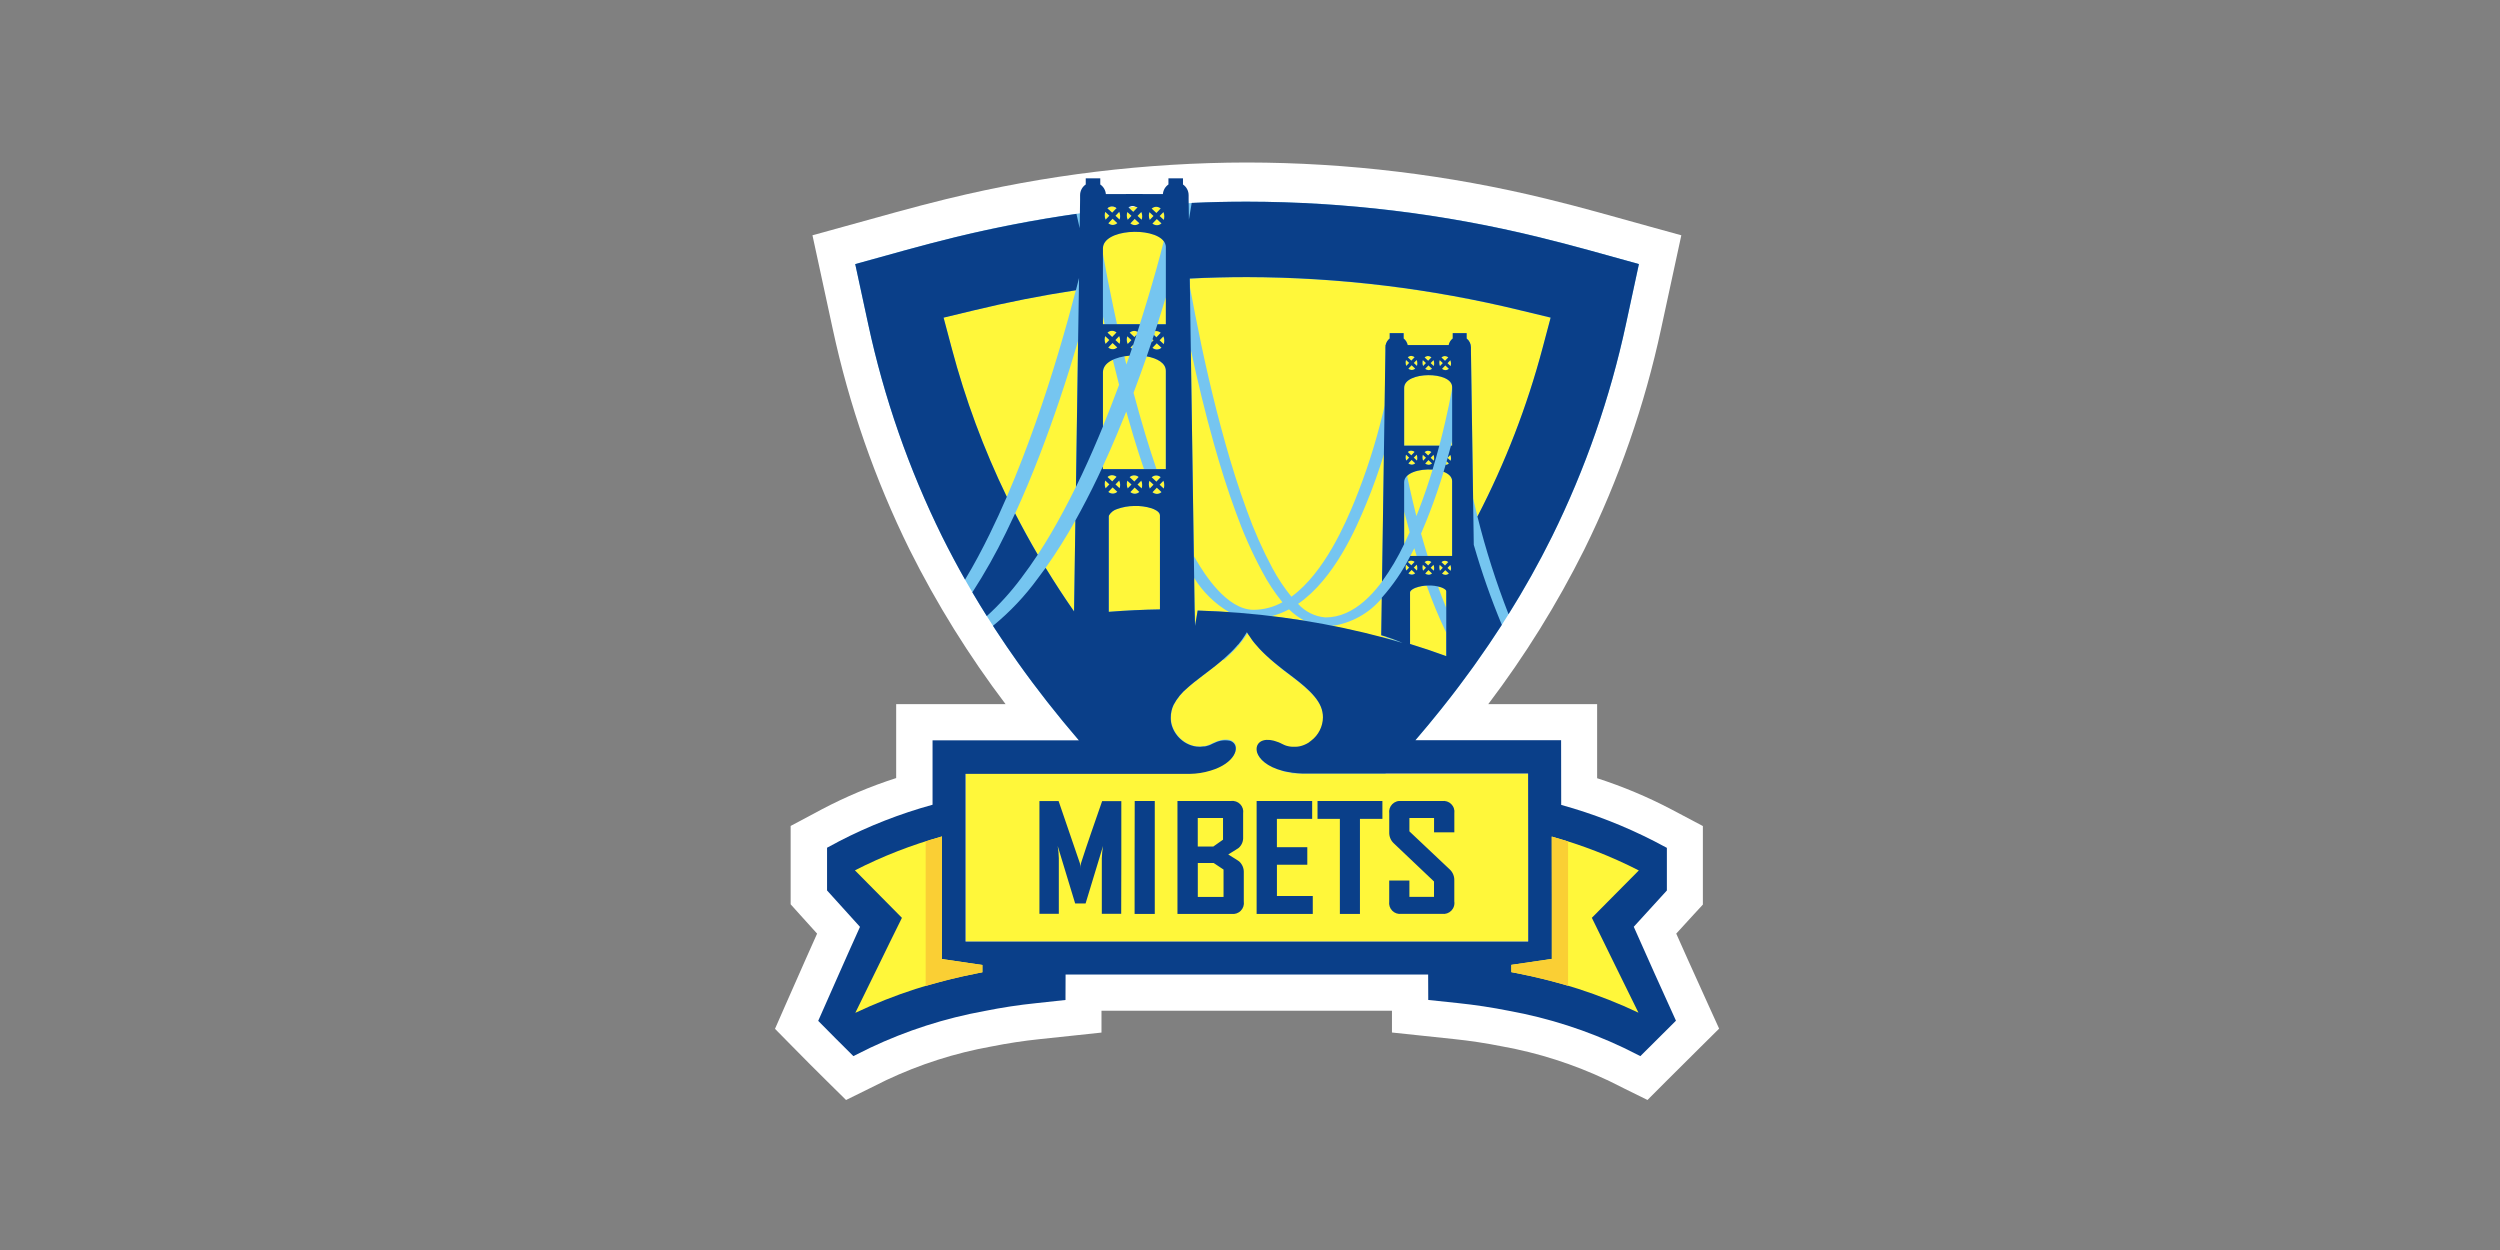 <?xml version="1.0" encoding="UTF-8"?> <svg xmlns="http://www.w3.org/2000/svg" width="200" height="100" viewBox="0 0 200 100" fill="none"><rect x="0" y="0" width="200" height="100" fill="#808080" stroke="none"/><path fill-rule="evenodd" clip-rule="evenodd" d="M128.573 86.404C125.897 85.137 123.064 84.23 120.149 83.706H120.144C118.877 83.453 117.6 83.259 116.314 83.125L113.945 82.874L111.357 82.601V80.859C107.49 80.859 103.623 80.859 99.756 80.859C95.877 80.859 91.999 80.859 88.119 80.859V82.606L85.533 82.882L83.169 83.132C81.882 83.266 80.603 83.461 79.332 83.716H79.325C76.408 84.239 73.573 85.147 70.894 86.414L70.884 86.419C70.433 86.643 69.982 86.866 69.531 87.09L67.684 88L66.219 86.554C65.265 85.613 64.319 84.665 63.379 83.707L62 82.307L62.789 80.508C63.34 79.253 63.899 78.001 64.451 76.746C64.752 76.06 65.058 75.375 65.368 74.691C64.909 74.185 64.451 73.677 63.993 73.168L63.252 72.344V66.075L64.792 65.257C65.107 65.09 65.423 64.924 65.736 64.751L65.747 64.746L65.757 64.74C67.66 63.738 69.647 62.903 71.694 62.245V56.329H80.444C77.509 52.455 74.938 48.317 72.766 43.969C69.995 38.354 67.929 32.419 66.614 26.298L65.576 21.496L64.997 18.823L67.634 18.095C70.322 17.354 73.001 16.586 75.712 15.923L75.782 15.907H75.787C83.63 13.988 91.674 13.012 99.749 13L99.754 13C107.831 13.011 115.877 13.987 123.722 15.905V15.905L123.785 15.921C126.498 16.578 129.179 17.353 131.869 18.095L134.506 18.823L133.779 22.182L132.889 26.298C131.575 32.419 129.51 38.354 126.74 43.969C124.568 48.317 121.998 52.455 119.062 56.329H127.77V59.221C127.77 60.233 127.77 61.245 127.77 62.258C129.813 62.916 131.797 63.748 133.698 64.744L134.69 65.268L136.23 66.083V72.367L135.464 73.197C135.007 73.693 134.553 74.19 134.099 74.689L135.004 76.715C135.563 77.965 136.133 79.212 136.697 80.458L137.53 82.291L136.099 83.709C135.151 84.65 134.206 85.59 133.263 86.53L131.8 87.998L129.939 87.081C129.481 86.856 129.022 86.626 128.57 86.397L128.573 86.404Z" fill="white"></path><path fill-rule="evenodd" clip-rule="evenodd" d="M76.168 17.843C83.89 15.95 91.811 14.988 99.762 14.977H99.77C107.722 14.989 115.644 15.951 123.367 17.843V17.843L123.391 17.849C126.085 18.502 128.75 19.272 131.422 20.01L132.48 20.3L132.101 22.056L131.208 26.171C129.923 32.153 127.904 37.952 125.197 43.438C122.584 48.652 119.398 53.559 115.699 58.068H126.046V59.225C126.046 60.66 126.047 62.094 126.05 63.527C128.415 64.222 130.708 65.143 132.896 66.278C133.228 66.452 133.56 66.627 133.891 66.803L134.506 67.129V71.689L134.2 72.022C133.485 72.799 132.773 73.578 132.065 74.361C132.52 75.382 132.975 76.403 133.432 77.424C133.992 78.678 134.56 79.927 135.13 81.176L135.464 81.91L134.891 82.475C133.942 83.415 132.994 84.358 132.049 85.305L131.463 85.891L130.719 85.526C130.266 85.303 129.815 85.076 129.365 84.849C126.549 83.509 123.567 82.55 120.498 81.999C119.178 81.735 117.847 81.533 116.506 81.393L114.138 81.142L113.102 81.033V79.704C113.102 79.51 113.102 79.316 113.102 79.123C108.658 79.123 104.213 79.123 99.768 79.123C95.312 79.123 90.856 79.123 86.4 79.123C86.4 79.317 86.4 79.512 86.4 79.707V81.04L85.366 81.15L83.003 81.4C81.662 81.541 80.329 81.744 79.004 82.009C75.934 82.56 72.952 83.518 70.135 84.857H70.132C69.683 85.08 69.234 85.303 68.784 85.526L68.046 85.89L67.46 85.312C66.512 84.375 65.571 83.432 64.639 82.481L64.087 81.922L64.403 81.203C64.954 79.948 65.512 78.697 66.064 77.443C66.516 76.414 66.977 75.389 67.437 74.364C66.725 73.581 66.015 72.795 65.308 72.006L65.012 71.676V67.122L65.628 66.796C65.951 66.625 66.274 66.454 66.595 66.278L66.602 66.274C68.789 65.134 71.083 64.21 73.45 63.517V58.068H83.835C80.136 53.559 76.95 48.652 74.336 43.438C71.629 37.952 69.61 32.153 68.325 26.171L67.056 20.3L68.114 20.01C70.781 19.271 73.45 18.509 76.139 17.85L76.166 17.843L76.168 17.843Z" fill="white"></path><path fill-rule="evenodd" clip-rule="evenodd" d="M124.161 42.923C126.827 37.524 128.814 31.815 130.078 25.927L130.968 21.812L131.116 21.126C128.456 20.391 125.802 19.623 123.119 18.973C115.478 17.098 107.64 16.145 99.772 16.133H99.761C91.894 16.145 84.058 17.099 76.418 18.973V18.973C73.732 19.63 71.08 20.39 68.418 21.124L68.566 21.81L69.456 25.926C70.72 31.814 72.707 37.522 75.373 42.922C80.422 53.095 87.823 61.817 96.361 69.336L99.766 72.335L103.171 69.336C111.706 61.823 119.114 53.096 124.161 42.923Z" fill="#75C5F0"></path><path fill-rule="evenodd" clip-rule="evenodd" d="M90.854 16.547H90.859C90.875 16.551 90.891 16.556 90.907 16.561H90.915H90.919L90.935 16.567H90.938H90.942H90.947H90.951H90.954H90.958L90.965 16.571H90.969L90.978 16.577H90.982L91.002 16.59H91.005H91.01L90.661 16.955L90.282 16.602L90.382 16.665L90.398 16.65L90.415 16.637L90.428 16.627L90.469 16.602H90.473C90.486 16.595 90.499 16.588 90.512 16.583C90.589 16.547 90.673 16.532 90.758 16.537C90.789 16.538 90.821 16.543 90.852 16.55L90.854 16.547ZM88.976 17.018L88.709 16.771L88.598 16.665C88.65 16.616 88.712 16.578 88.78 16.554C88.848 16.53 88.92 16.52 88.992 16.524C89.115 16.532 89.231 16.579 89.325 16.659L88.976 17.018ZM93.074 16.963L92.768 17.282L93.101 17.593C93.132 17.504 93.148 17.41 93.148 17.315C93.149 17.194 93.125 17.074 93.077 16.963L93.074 16.963ZM91.306 16.952L91 17.272L91.333 17.583C91.364 17.493 91.38 17.399 91.38 17.305C91.38 17.183 91.355 17.063 91.306 16.952V16.952ZM91.153 17.864L90.775 17.511L90.425 17.876C90.519 17.955 90.636 18.003 90.759 18.011C90.831 18.015 90.903 18.004 90.971 17.979C91.038 17.954 91.1 17.915 91.153 17.865L91.153 17.864ZM90.213 17.59L90.519 17.272L90.186 16.957C90.155 17.046 90.139 17.14 90.14 17.235C90.14 17.356 90.165 17.476 90.213 17.587V17.59ZM89.538 16.941L89.232 17.26L89.565 17.571C89.596 17.482 89.612 17.388 89.612 17.294C89.612 17.172 89.587 17.052 89.538 16.941V16.941ZM89.385 17.85L89.007 17.497L88.657 17.862C88.751 17.941 88.868 17.989 88.991 17.997C89.063 18.001 89.136 17.99 89.203 17.964C89.271 17.939 89.333 17.9 89.385 17.85V17.85ZM88.445 17.576L88.751 17.257L88.418 16.947C88.387 17.037 88.372 17.131 88.372 17.225C88.372 17.346 88.397 17.465 88.445 17.576V17.576ZM92.921 17.872L92.542 17.519L92.193 17.883C92.287 17.963 92.404 18.01 92.526 18.018C92.598 18.022 92.67 18.011 92.738 17.986C92.806 17.961 92.868 17.923 92.92 17.873L92.921 17.872ZM91.981 17.597L92.286 17.279L91.954 16.968C91.923 17.058 91.907 17.152 91.907 17.246C91.907 17.367 91.932 17.487 91.981 17.598L91.981 17.597ZM92.134 16.69L92.512 17.042L92.861 16.679C92.767 16.6 92.65 16.552 92.528 16.544C92.456 16.54 92.384 16.551 92.316 16.576C92.248 16.601 92.186 16.639 92.134 16.689L92.134 16.69ZM112.364 38.386L112.371 38.366L112.364 38.386ZM111.811 46.203L111.763 46.274L111.811 46.203ZM110.497 50.963H110.503L110.53 50.97H110.54L110.557 50.974H110.561H110.568L110.604 50.983H110.61L110.709 51.01H110.716L110.73 51.014H110.742L110.768 51.022H110.773L110.9 51.056L110.927 51.063L110.942 51.067H110.954H110.963L110.981 51.072H110.984L111.235 51.143H111.244L111.293 51.157H111.298L111.319 51.163H111.323L111.34 51.168L111.383 51.179L111.403 51.185H111.411L111.438 51.193H111.445H111.456H111.467L111.483 51.198H111.488L111.53 51.21H111.536L111.551 51.214L111.582 51.223L111.608 51.23H111.614L111.633 51.236H111.641L111.654 51.239L111.668 51.243H111.675L111.84 51.29H111.845H111.85L112.017 51.339L112.061 51.352L112.193 51.39H112.189H112.186H112.182L112.175 51.386H112.17H112.165H112.161H112.156H112.15H112.146L112.133 51.38H112.127H112.122H112.118L112.111 51.376H112.105H112.101L112.089 51.371H112.084H112.079H112.074H112.07H112.063L112.03 51.356H112.025H112.02H112.014L111.984 51.343L111.951 51.33H111.945H111.941H111.935H111.929L111.895 51.316H111.89L111.876 51.31L111.828 51.291L111.808 51.283L111.786 51.275H111.781L111.725 51.253H111.721H111.714L111.546 51.191H111.539H111.532L111.357 51.13L111.345 51.126L111.326 51.119H111.321L111.297 51.11L111.254 51.096L111.237 51.091H111.23L111.206 51.083L111.183 51.075H111.175L111.146 51.066H111.139L111.116 51.058L111.093 51.05H111.086L111.056 51.041H111.046L111.026 51.034L111.003 51.026H110.998H110.994L110.97 51.018L110.959 51.014L110.866 50.939H110.857L110.845 50.935L110.829 50.93H110.823L110.775 50.914L110.761 50.91L110.749 50.906H110.742L110.703 50.893H110.698L110.649 50.878H110.645L110.625 50.871L110.61 50.867H110.603H110.594L110.581 50.863H110.577L110.561 50.858L110.547 50.854H110.541H110.532H110.522H110.518L110.504 50.849L110.529 49.137L110.548 47.854C109.533 49.066 108.104 49.86 106.538 50.079C107.419 50.252 108.295 50.444 109.165 50.653C109.616 50.762 110.063 50.875 110.505 50.991L110.497 50.963ZM104.382 49.666C103.919 49.424 103.494 49.115 103.121 48.749C102.678 48.986 102.208 49.169 101.722 49.293C102.612 49.4 103.499 49.525 104.382 49.667V49.666ZM98.329 48.972C97.189 48.298 96.228 47.358 95.529 46.232L95.567 48.842H95.571L95.597 50.08L95.808 48.848C96.648 48.873 97.487 48.915 98.328 48.971L98.329 48.972ZM95.605 51.151V51.179L95.638 51.17L95.605 51.151ZM112.808 50.047V51.528C113.782 51.826 114.745 52.15 115.699 52.5V50.615C115.111 49.389 114.589 48.131 114.136 46.849H114.161C113.846 46.858 113.535 46.919 113.24 47.027C113.109 47.079 112.874 47.194 112.816 47.337C112.809 47.357 112.805 47.379 112.805 47.401V50.048L112.808 50.047ZM114.164 46.849H114.244H114.164ZM114.488 46.849L114.575 46.853L114.488 46.849ZM114.602 46.855C114.724 46.864 114.845 46.88 114.965 46.902H114.96C114.841 46.877 114.722 46.86 114.601 46.849L114.602 46.855ZM115.539 45.987L115.567 45.993H115.575H115.611C115.665 45.995 115.72 45.987 115.772 45.968C115.823 45.949 115.87 45.92 115.91 45.882L115.622 45.612L115.356 45.89C115.409 45.935 115.471 45.966 115.539 45.983L115.539 45.987ZM116.048 45.675C116.072 45.607 116.085 45.535 116.084 45.463C116.084 45.37 116.065 45.279 116.028 45.194L115.795 45.438L116.049 45.675H116.048ZM117.882 41.932L117.852 39.891C117.963 40.368 118.079 40.847 118.199 41.328C120.425 37.039 122.173 32.519 123.41 27.849L124.057 25.416L121.61 24.827C114.462 23.085 107.133 22.195 99.775 22.175H99.762C98.235 22.175 96.71 22.214 95.186 22.291L95.196 22.962C95.327 23.681 95.463 24.399 95.604 25.117C96.276 28.555 97.054 31.995 98.01 35.399C98.52 37.215 99.083 39.029 99.743 40.821C100.31 42.413 100.995 43.961 101.792 45.451C102.225 46.26 102.734 47.025 103.313 47.737C105.979 45.809 107.676 41.768 108.36 40.116C109.28 37.853 110.031 35.524 110.605 33.149C110.663 32.914 110.72 32.679 110.775 32.444L110.84 28.071V27.784C110.84 27.751 110.842 27.718 110.845 27.685V27.605H110.857C110.899 27.396 111.015 27.209 111.182 27.077V26.646H112.295V27.077C112.462 27.209 112.577 27.396 112.62 27.605H115.898C115.941 27.396 116.056 27.209 116.223 27.077V26.646H117.335V27.077C117.442 27.161 117.529 27.268 117.588 27.39C117.648 27.512 117.679 27.646 117.679 27.782V28.073C117.718 30.745 117.757 33.416 117.797 36.088L117.882 41.926V41.932ZM110.714 36.349C110.302 37.689 109.833 39.014 109.291 40.32C108.504 42.219 106.764 46.302 103.845 48.309C104.409 48.936 105.191 49.325 106.031 49.394C108.342 49.403 110.154 47.366 111.449 45.187C111.178 45.645 110.884 46.09 110.567 46.519L110.594 44.745C110.634 41.946 110.676 39.148 110.717 36.349H110.714ZM111.453 45.176L111.518 45.066L111.453 45.176ZM112.335 43.526C112.493 43.199 112.639 42.881 112.773 42.577C112.619 42.022 112.473 41.468 112.335 40.914V43.523V43.526ZM112.374 38.356C112.415 38.246 112.482 38.147 112.568 38.066C112.631 38.368 112.696 38.669 112.762 38.971C112.931 39.74 113.114 40.512 113.31 41.287C113.393 41.075 113.467 40.884 113.532 40.717C113.931 39.677 114.288 38.623 114.609 37.562C113.658 37.496 112.587 37.763 112.374 38.356H112.374ZM115.148 35.653C115.315 35.019 115.471 34.384 115.617 33.748C115.822 32.857 116.015 31.956 116.175 31.057V30.964C116.175 29.673 112.335 29.695 112.335 31.026V35.652H115.148V35.653ZM116.175 35.276C116.143 35.401 116.111 35.527 116.079 35.653H116.175V35.276ZM115.5 37.71C115.173 38.792 114.809 39.866 114.401 40.926C114.218 41.4 113.978 42.01 113.685 42.689C113.851 43.286 114.028 43.883 114.214 44.48H116.176V38.496C116.176 38.148 115.898 37.897 115.491 37.742L115.501 37.71H115.5ZM113.335 44.48C113.271 44.273 113.207 44.066 113.144 43.859C113.039 44.075 112.927 44.294 112.81 44.514L112.828 44.48H113.335ZM112.411 45.237L112.362 45.321L112.411 45.237ZM111.941 46.005L111.897 46.076L111.941 46.005ZM116.027 36.387L115.822 36.599L115.81 36.643L116.048 36.865C116.072 36.797 116.084 36.725 116.084 36.653C116.084 36.561 116.065 36.469 116.027 36.385V36.387ZM114.68 36.379L114.446 36.623L114.7 36.86C114.724 36.792 114.736 36.72 114.735 36.648C114.735 36.556 114.716 36.464 114.679 36.38L114.68 36.379ZM114.564 37.072L114.276 36.802L114.01 37.08C114.081 37.141 114.171 37.177 114.264 37.183C114.319 37.186 114.374 37.177 114.425 37.158C114.477 37.139 114.524 37.11 114.564 37.072V37.072ZM113.847 36.86L114.08 36.617L113.826 36.38C113.803 36.448 113.791 36.519 113.791 36.591C113.791 36.684 113.81 36.775 113.847 36.86V36.86ZM113.964 36.167L114.252 36.438L114.518 36.16C114.446 36.099 114.357 36.063 114.264 36.057C114.208 36.054 114.153 36.064 114.102 36.084C114.05 36.103 114.003 36.134 113.964 36.172V36.167ZM113.333 36.368L113.101 36.611L113.354 36.848C113.378 36.78 113.39 36.708 113.39 36.636C113.39 36.544 113.371 36.452 113.333 36.368V36.368ZM113.217 37.06L112.929 36.791L112.663 37.069C112.734 37.129 112.824 37.165 112.917 37.172C112.972 37.175 113.027 37.166 113.079 37.147C113.13 37.128 113.177 37.099 113.217 37.061V37.06ZM112.501 36.849L112.734 36.605L112.48 36.368C112.456 36.436 112.444 36.508 112.445 36.58C112.445 36.672 112.464 36.764 112.501 36.849V36.849ZM112.618 36.156L112.906 36.425L113.172 36.148C113.1 36.087 113.011 36.051 112.917 36.045C112.862 36.042 112.808 36.05 112.756 36.069C112.704 36.088 112.657 36.118 112.618 36.155V36.156ZM115.911 37.073L115.734 36.907C115.708 37.001 115.681 37.093 115.654 37.184C115.75 37.178 115.841 37.139 115.911 37.073V37.073ZM116.027 28.806L115.795 29.05L116.048 29.287C116.072 29.219 116.085 29.147 116.084 29.075C116.085 28.982 116.065 28.891 116.028 28.806H116.027ZM114.68 28.798L114.448 29.041L114.701 29.278C114.725 29.21 114.737 29.139 114.737 29.067C114.735 28.977 114.716 28.889 114.68 28.807L114.68 28.798ZM114.564 29.49L114.276 29.221L114.01 29.499C114.081 29.559 114.171 29.596 114.264 29.602C114.319 29.605 114.374 29.596 114.426 29.577C114.477 29.558 114.524 29.529 114.564 29.491V29.49ZM113.847 29.279L114.08 29.035L113.826 28.799C113.803 28.866 113.791 28.938 113.791 29.01C113.79 29.106 113.809 29.201 113.847 29.289V29.279ZM113.964 28.587L114.252 28.856L114.518 28.578C114.446 28.518 114.357 28.482 114.264 28.476C114.208 28.474 114.152 28.484 114.101 28.506C114.049 28.527 114.003 28.558 113.964 28.598V28.587ZM113.333 28.787L113.101 29.03L113.354 29.267C113.378 29.2 113.39 29.128 113.39 29.056C113.389 28.966 113.369 28.877 113.333 28.795L113.333 28.787ZM113.217 29.48L112.929 29.21L112.663 29.488C112.734 29.549 112.824 29.585 112.917 29.591C112.972 29.594 113.027 29.586 113.079 29.567C113.13 29.548 113.177 29.518 113.217 29.48V29.48ZM112.501 29.268L112.734 29.025L112.48 28.788C112.456 28.856 112.444 28.927 112.445 29C112.445 29.092 112.464 29.183 112.501 29.268V29.268ZM112.618 28.576L112.906 28.846L113.172 28.568C113.1 28.507 113.011 28.471 112.917 28.465C112.862 28.462 112.808 28.47 112.756 28.489C112.704 28.509 112.657 28.538 112.618 28.576V28.576ZM115.911 29.493L115.622 29.224L115.357 29.502C115.428 29.562 115.518 29.598 115.611 29.605C115.665 29.609 115.719 29.603 115.771 29.586C115.822 29.569 115.869 29.543 115.91 29.507L115.911 29.493ZM115.195 29.282L115.428 29.038L115.174 28.801C115.15 28.869 115.138 28.941 115.139 29.013C115.136 29.111 115.155 29.209 115.194 29.299L115.195 29.282ZM115.311 28.589L115.6 28.858L115.866 28.581C115.794 28.52 115.705 28.484 115.611 28.478C115.556 28.475 115.501 28.483 115.45 28.502C115.398 28.521 115.351 28.55 115.311 28.588V28.589ZM114.681 45.162L114.448 45.405L114.702 45.642C114.726 45.574 114.738 45.503 114.737 45.431C114.734 45.345 114.715 45.261 114.68 45.182L114.681 45.162ZM114.565 45.854L114.276 45.585L114.01 45.863C114.082 45.923 114.171 45.959 114.265 45.966C114.318 45.971 114.372 45.966 114.423 45.95C114.474 45.935 114.522 45.909 114.563 45.875L114.565 45.854ZM113.848 45.643L114.081 45.4L113.827 45.163C113.803 45.231 113.791 45.302 113.792 45.374C113.788 45.474 113.807 45.574 113.847 45.666L113.848 45.643ZM113.965 44.95L114.253 45.22L114.519 44.942C114.447 44.881 114.358 44.845 114.264 44.839C114.208 44.839 114.151 44.851 114.1 44.874C114.048 44.898 114.002 44.931 113.964 44.974L113.965 44.95ZM113.334 45.151L113.101 45.394L113.355 45.631C113.379 45.563 113.391 45.491 113.39 45.419C113.387 45.334 113.367 45.251 113.333 45.174L113.334 45.151ZM113.218 45.843L112.929 45.574L112.663 45.852C112.735 45.912 112.824 45.948 112.918 45.955C112.973 45.957 113.028 45.949 113.079 45.93C113.131 45.911 113.178 45.882 113.218 45.844V45.843ZM112.502 45.632L112.735 45.388L112.481 45.151C112.457 45.219 112.445 45.291 112.445 45.363C112.445 45.455 112.465 45.547 112.502 45.632V45.632ZM112.618 44.94L112.907 45.209L113.173 44.931C113.101 44.871 113.012 44.835 112.918 44.828C112.863 44.825 112.808 44.834 112.757 44.853C112.705 44.872 112.658 44.901 112.618 44.939V44.94ZM115.196 45.649L115.429 45.406L115.175 45.169C115.151 45.237 115.139 45.309 115.139 45.38C115.139 45.473 115.159 45.565 115.196 45.649V45.649ZM115.312 44.957L115.601 45.226L115.867 44.948C115.795 44.888 115.706 44.852 115.612 44.845C115.557 44.842 115.502 44.851 115.451 44.87C115.399 44.889 115.352 44.918 115.312 44.956V44.957ZM86.303 23.183L86.254 26.504L86.303 23.183V23.183ZM86.243 27.216V27.291C85.353 30.323 84.339 33.383 83.151 36.464C82.56 37.991 81.923 39.529 81.211 41.076C81.787 42.197 82.391 43.297 83.023 44.375C83.775 43.231 84.434 42.087 85.038 40.962C85.41 40.271 85.764 39.581 86.101 38.892L86.071 38.95L86.087 37.875C86.139 34.322 86.191 30.769 86.243 27.216ZM88.105 34.423C88.608 33.208 89.082 31.995 89.526 30.785C89.355 30.117 89.188 29.448 89.024 28.78C88.809 28.85 88.619 28.982 88.477 29.158C88.336 29.335 88.249 29.55 88.229 29.775V34.121L88.105 34.423V34.423ZM88.229 22.227V25.938H88.37C88.323 25.722 88.276 25.506 88.229 25.289V22.227ZM89.95 28.504C90.002 28.723 90.055 28.943 90.11 29.162C90.73 27.393 91.298 25.63 91.825 23.873C92.286 22.343 92.724 20.811 93.104 19.289C92.236 18.111 88.229 18.302 88.229 19.86V20.273C88.475 21.683 88.756 23.094 89.052 24.501C89.152 24.978 89.254 25.455 89.359 25.932H91.186C91.123 26.133 91.058 26.334 90.993 26.535C90.921 26.495 90.841 26.471 90.759 26.465C90.687 26.461 90.615 26.472 90.547 26.497C90.479 26.522 90.417 26.56 90.365 26.61L90.744 26.963L90.907 26.792C90.823 27.05 90.738 27.308 90.652 27.568L90.425 27.804C90.463 27.835 90.503 27.861 90.546 27.882C90.483 28.07 90.419 28.259 90.355 28.447C90.214 28.459 90.081 28.476 89.949 28.499L89.95 28.504ZM93.269 23.779C93.052 24.496 92.828 25.215 92.598 25.935H93.269V23.781V23.779ZM92.419 26.489L92.382 26.601V26.605V26.61V26.614V26.618V26.622V26.627V26.633V26.639V26.647L92.337 26.788L92.532 26.971L92.881 26.606C92.787 26.527 92.67 26.48 92.547 26.471C92.511 26.469 92.475 26.471 92.439 26.476L92.419 26.489ZM91.738 28.513C91.403 29.481 91.051 30.452 90.684 31.424C90.984 32.55 91.302 33.672 91.639 34.791C91.916 35.706 92.209 36.619 92.518 37.531H93.265V29.669C93.265 29.05 92.592 28.665 91.737 28.509L91.738 28.513ZM91.519 37.531C91.226 36.668 90.949 35.804 90.688 34.938C90.485 34.269 90.29 33.599 90.101 32.927C89.851 33.556 89.592 34.186 89.325 34.817C88.975 35.646 88.608 36.478 88.225 37.313V37.531H91.516H91.519ZM86.03 41.64C85.307 42.946 84.512 44.211 83.649 45.428C84.374 46.616 85.132 47.779 85.923 48.917L86.03 41.639V41.64ZM93.074 38.457L92.768 38.776L93.101 39.087C93.133 38.998 93.149 38.904 93.148 38.809C93.15 38.688 93.126 38.568 93.078 38.457H93.074ZM91.306 38.445L91 38.765L91.333 39.076C91.364 38.986 91.38 38.892 91.38 38.798C91.381 38.677 91.357 38.557 91.309 38.445H91.306ZM91.153 39.354L90.775 39.002L90.425 39.366C90.519 39.445 90.636 39.492 90.759 39.501C90.831 39.505 90.903 39.494 90.971 39.469C91.038 39.444 91.1 39.405 91.153 39.356L91.153 39.354ZM90.213 39.08L90.519 38.761L90.186 38.45C90.155 38.539 90.139 38.633 90.139 38.728C90.139 38.849 90.165 38.969 90.213 39.08V39.08ZM90.366 38.172L90.744 38.524L91.093 38.16C90.999 38.08 90.883 38.033 90.76 38.024C90.688 38.02 90.615 38.031 90.548 38.056C90.48 38.081 90.418 38.12 90.366 38.169V38.172ZM89.538 38.434L89.232 38.754L89.565 39.065C89.596 38.975 89.612 38.881 89.612 38.787C89.612 38.665 89.587 38.545 89.538 38.434H89.538ZM89.385 39.342L89.007 38.99L88.657 39.354C88.751 39.433 88.868 39.481 88.991 39.489C89.063 39.493 89.135 39.482 89.203 39.457C89.27 39.432 89.332 39.393 89.385 39.344L89.385 39.342ZM88.445 39.068L88.751 38.749L88.418 38.438C88.387 38.528 88.371 38.621 88.371 38.716C88.371 38.837 88.397 38.958 88.446 39.069L88.445 39.068ZM88.598 38.16L88.976 38.512L89.325 38.148C89.231 38.068 89.115 38.021 88.992 38.013C88.92 38.009 88.847 38.02 88.78 38.045C88.712 38.07 88.65 38.108 88.598 38.158V38.16ZM92.921 39.365L92.542 39.012L92.193 39.376C92.287 39.456 92.404 39.503 92.526 39.512C92.599 39.516 92.671 39.505 92.739 39.48C92.807 39.454 92.869 39.416 92.921 39.366L92.921 39.365ZM91.981 39.091L92.287 38.773L91.954 38.462C91.923 38.551 91.907 38.645 91.907 38.739C91.907 38.861 91.932 38.98 91.981 39.091V39.091ZM92.134 38.183L92.512 38.536L92.861 38.171C92.767 38.092 92.65 38.044 92.528 38.036C92.456 38.032 92.384 38.043 92.316 38.068C92.248 38.093 92.186 38.132 92.134 38.181L92.134 38.183ZM93.074 26.905L92.768 27.224L93.101 27.535C93.132 27.445 93.148 27.352 93.148 27.257C93.148 27.136 93.123 27.016 93.074 26.905V26.905ZM90.213 27.528L90.519 27.21L90.186 26.899C90.155 26.988 90.139 27.082 90.139 27.177C90.138 27.298 90.162 27.418 90.21 27.529L90.213 27.528ZM89.538 26.882L89.232 27.202L89.565 27.513C89.596 27.424 89.612 27.33 89.612 27.235C89.612 27.114 89.587 26.994 89.538 26.882H89.538ZM89.385 27.791L89.007 27.439L88.657 27.803C88.751 27.883 88.868 27.93 88.991 27.938C89.063 27.942 89.135 27.931 89.203 27.906C89.27 27.881 89.332 27.843 89.385 27.793L89.385 27.791ZM88.445 27.517L88.751 27.198L88.418 26.887C88.387 26.977 88.371 27.071 88.371 27.165C88.371 27.286 88.397 27.406 88.446 27.517H88.445ZM88.598 26.609L88.976 26.961L89.325 26.597C89.231 26.517 89.115 26.47 88.992 26.461C88.92 26.457 88.847 26.468 88.78 26.493C88.712 26.518 88.65 26.557 88.598 26.607V26.609ZM92.921 27.814L92.542 27.461L92.193 27.826C92.287 27.905 92.404 27.953 92.526 27.961C92.598 27.965 92.67 27.954 92.738 27.929C92.806 27.904 92.868 27.866 92.92 27.816L92.921 27.814ZM92.12 27.395L92.286 27.221L92.203 27.143L92.12 27.394V27.395ZM88.702 48.947C90.065 48.839 91.43 48.774 92.796 48.753V41.236C92.797 41.195 92.789 41.154 92.774 41.115C92.685 40.891 92.342 40.737 92.132 40.665C91.679 40.523 91.204 40.459 90.73 40.478C90.263 40.482 89.8 40.566 89.361 40.726C89.096 40.807 88.87 40.983 88.727 41.22C88.71 41.263 88.702 41.31 88.702 41.356V48.947ZM86.067 23.22C83.333 23.637 80.62 24.171 77.927 24.822L75.481 25.41L76.128 27.842C77.214 31.943 78.694 35.929 80.545 39.746C80.991 38.713 81.408 37.684 81.803 36.659C83.259 32.886 84.445 29.145 85.47 25.446C85.676 24.703 85.876 23.96 86.069 23.218L86.067 23.22ZM115.703 48.644V47.308C115.703 47.291 115.7 47.273 115.694 47.257C115.642 47.127 115.393 47.02 115.271 46.979H115.264H115.26H115.256L115.229 46.97H115.225H115.222H115.218H115.215L115.202 46.966L115.189 46.962L115.16 46.953C115.121 46.942 115.081 46.932 115.041 46.923C115.217 47.41 115.438 48.002 115.706 48.653L115.703 48.644ZM95.507 44.483C95.575 44.602 95.644 44.72 95.714 44.836C96.332 45.88 98.127 48.777 100.279 48.785C101.089 48.782 101.886 48.574 102.593 48.179C101.97 47.413 101.425 46.586 100.967 45.711C100.152 44.196 99.453 42.622 98.874 41.002C98.207 39.196 97.637 37.367 97.122 35.535C96.416 33.03 95.807 30.504 95.266 27.974C95.313 31.273 95.362 34.571 95.412 37.87L95.508 44.48L95.507 44.483Z" fill="#FFF73A"></path><path fill-rule="evenodd" clip-rule="evenodd" d="M102.601 61.66C101.37 61.337 100.728 60.722 100.562 60.185V60.179L100.555 60.152V60.141L100.55 60.121V60.115V60.104V60.099C100.55 60.088 100.549 60.078 100.546 60.067V60.056V60.038V60.056C100.546 60.05 100.546 60.045 100.546 60.038C100.475 59.337 101.262 58.866 102.628 59.57C104.084 60.322 105.858 59.049 105.858 57.434C105.859 57.142 105.803 56.853 105.693 56.583C105.232 55.442 103.68 54.397 102.728 53.659C102.568 53.535 102.409 53.411 102.253 53.285L102.237 53.273L102.224 53.262L102.208 53.249L102.193 53.237L102.177 53.224L102.163 53.213L102.148 53.2L102.108 53.141L102.046 53.091L102.037 53.078L102.022 53.065L102.003 53.056L101.988 53.043L101.973 53.031L101.943 53.005L101.927 52.993L101.896 52.964L101.881 52.951L101.866 52.938L101.851 52.926L101.836 52.915L101.821 52.902L101.813 52.895L101.806 52.89L101.792 52.877L101.777 52.864L101.702 52.8L101.684 52.785C101.543 52.664 101.408 52.542 101.277 52.417L101.266 52.407L101.244 52.385L101.216 52.359L101.191 52.336L101.18 52.326L101.135 52.28L101.114 52.26L101.108 52.254L101.08 52.227L101.055 52.203L101.05 52.196L101.002 52.148L100.89 52.034L100.876 52.019L100.857 51.999L100.789 51.928H100.785L100.768 51.907L100.764 51.903L100.759 51.898L100.748 51.885L100.742 51.879L100.717 51.851L100.703 51.835V51.832L100.699 51.828V51.824L100.689 51.813V51.809L100.685 51.805V51.801V51.798L100.682 51.794L100.662 51.772V51.768V51.763V51.759L100.648 51.744V51.74V51.736V51.732L100.644 51.727L100.621 51.701V51.697V51.693V51.689V51.685V51.681V51.677L100.587 51.637V51.633L100.486 51.59V51.586L100.479 51.578V51.574V51.569V51.565L100.474 51.56L100.45 51.531L100.411 51.505L100.407 51.5L100.39 51.48L100.366 51.451L100.356 51.434L100.345 51.426L100.322 51.397L100.314 51.388L100.287 51.354L100.272 51.335L100.241 51.293L100.236 51.287L100.204 51.246V51.242L100.169 51.196L100.133 51.146V51.141V51.136V51.131L100.127 51.122V51.117L100.116 51.103V51.098V51.093L100.059 51.012V51.007V51.002V50.998V50.993V50.988V50.983L100.046 50.964V50.959V50.955V50.95V50.945L100.03 50.921V50.916V50.911V50.906L100.024 50.897V50.892L99.998 50.854V50.849L99.966 50.799C99.922 50.73 99.878 50.661 99.836 50.591C99.803 50.647 99.766 50.702 99.734 50.756C99.704 50.803 99.674 50.85 99.643 50.897C99.364 51.309 99.049 51.696 98.701 52.053C98.53 52.23 98.353 52.401 98.17 52.566L98.166 52.57L98.152 52.583L98.082 52.649L98.063 52.665L98.059 52.669L97.952 52.763H97.948L97.933 52.775L97.92 52.787L97.914 52.792L97.806 52.797H97.802C97.679 52.903 97.556 53.006 97.431 53.108L97.424 53.112L97.27 53.237C97.12 53.357 96.97 53.474 96.818 53.59C96.395 53.916 95.962 54.233 95.548 54.567L95.542 54.573L95.442 54.654L95.426 54.667L95.408 54.678L95.388 54.695L95.377 54.703L95.372 54.708L95.366 54.713L95.346 54.73L95.29 54.776L95.285 54.78L95.268 54.794L95.235 54.821L95.156 54.892L95.141 54.904L95.135 54.909L95.121 54.921L95.084 54.953L95.006 55.024C94.553 55.397 94.178 55.856 93.902 56.375C93.754 56.686 93.678 57.027 93.68 57.371C93.68 57.394 93.68 57.416 93.68 57.438V57.459C93.68 57.476 93.68 57.493 93.68 57.509V57.529C93.68 57.573 93.688 57.617 93.694 57.66V57.682C93.694 57.699 93.698 57.715 93.701 57.73V57.748C93.705 57.77 93.709 57.791 93.714 57.813V57.82C93.718 57.839 93.722 57.858 93.727 57.878L93.732 57.897C93.735 57.912 93.739 57.927 93.743 57.942L93.749 57.963C93.754 57.983 93.76 58.003 93.766 58.024L93.772 58.041C93.777 58.055 93.782 58.07 93.787 58.086L93.794 58.109L93.81 58.151L93.817 58.17C93.825 58.19 93.832 58.209 93.84 58.227L93.848 58.248L93.865 58.287L93.876 58.31L93.895 58.352L93.904 58.369L93.93 58.422L93.944 58.447L93.961 58.478L93.976 58.505L93.994 58.536L94.014 58.569L94.038 58.609L94.052 58.631L94.074 58.663L94.089 58.686L94.112 58.718L94.138 58.753L94.16 58.783L94.18 58.807L94.2 58.833L94.22 58.857L94.245 58.888L94.274 58.921L94.297 58.947L94.319 58.97L94.342 58.994L94.361 59.014L94.397 59.05L94.424 59.076L94.447 59.098L94.472 59.12L94.492 59.139C94.525 59.168 94.558 59.196 94.593 59.223L94.605 59.232L94.639 59.258L94.65 59.267C94.688 59.295 94.726 59.322 94.766 59.348L94.775 59.354C94.832 59.392 94.89 59.425 94.95 59.459L94.995 59.483C95.226 59.603 95.476 59.681 95.733 59.714V59.714C96.132 59.766 96.537 59.694 96.893 59.509C98.248 58.81 98.995 59.278 98.874 59.977C98.779 60.522 98.156 61.209 96.88 61.592C96.826 61.608 96.771 61.624 96.716 61.639C96.34 61.743 95.955 61.812 95.567 61.843C95.517 61.847 95.464 61.843 95.414 61.843L95.208 61.849C90.818 61.849 85.599 61.849 77.249 61.849V75.322C84.749 75.322 92.252 75.322 99.756 75.322C107.25 75.322 114.75 75.322 122.257 75.322V68.601C122.257 66.365 122.25 64.122 122.25 61.881H109.003H104.082H104.062H104.034H104.027H103.98H103.972H103.953H103.93H103.92H103.902H103.878H103.866L103.725 61.869H103.721H103.71H103.695H103.673H103.661H103.646H103.625H103.613H103.599H103.574H103.561H103.548H103.525H103.512H103.5H103.486H103.475H103.462H103.45H103.436H103.426H103.412H103.401H103.387H103.362H103.352H103.338H103.328L103.307 61.801H103.297H103.282L103.211 61.79H103.204H103.187L103.163 61.785H103.156H103.14L103.119 61.782H103.113H103.096H103.089H103.072H103.067L103.022 61.773H103.004H102.999H102.981H102.976L102.959 61.77H102.955L102.936 61.766H102.932L102.914 61.763H102.91L102.892 61.759L102.874 61.754L102.854 61.75L102.835 61.746L102.816 61.742L102.797 61.737L102.778 61.733L102.758 61.727L102.738 61.723L102.718 61.718L102.698 61.713L102.677 61.708L102.657 61.703L102.601 61.66Z" fill="#FFF73A"></path><path fill-rule="evenodd" clip-rule="evenodd" d="M124.888 59.225C124.888 60.953 124.891 62.675 124.896 64.392C127.475 65.105 129.974 66.081 132.355 67.302C132.691 67.479 133.02 67.655 133.35 67.828V71.239C132.458 72.207 131.58 73.177 130.701 74.142C131.257 75.392 131.815 76.644 132.375 77.896C132.935 79.151 133.507 80.403 134.077 81.656C133.123 82.601 132.169 83.548 131.229 84.491C130.776 84.269 130.33 84.044 129.884 83.819C126.974 82.436 123.894 81.444 120.723 80.867C119.372 80.597 118.006 80.39 116.627 80.246L114.259 79.996V79.702C114.259 79.124 114.252 78.545 114.252 77.964C109.414 77.964 104.586 77.964 99.767 77.964C94.915 77.964 90.076 77.964 85.247 77.964C85.247 78.548 85.24 79.126 85.24 79.705V79.999L82.882 80.254C81.502 80.395 80.131 80.606 78.778 80.878C75.608 81.452 72.527 82.442 69.615 83.822C69.162 84.047 68.716 84.269 68.27 84.489C67.323 83.554 66.39 82.615 65.457 81.668C66.006 80.42 66.566 79.168 67.118 77.912C67.67 76.656 68.236 75.403 68.799 74.149C67.914 73.179 67.035 72.208 66.164 71.236V67.818C66.493 67.644 66.822 67.469 67.145 67.293C69.523 66.065 72.023 65.089 74.604 64.379V59.225H86.311C84.588 57.22 82.951 55.141 81.42 52.986C80.826 52.15 80.249 51.304 79.688 50.447C79.605 50.32 79.522 50.192 79.439 50.065C80.792 48.96 81.996 47.686 83.023 46.274C83.239 45.992 83.448 45.71 83.65 45.428C84.375 46.615 85.133 47.778 85.925 48.916L86.031 41.639C86.176 41.381 86.317 41.124 86.454 40.868C87.096 39.679 87.682 38.492 88.228 37.311V37.53H93.268V29.669C93.268 29.049 92.594 28.665 91.739 28.509C91.969 27.846 92.192 27.183 92.407 26.521L92.316 26.803L92.511 26.986L92.86 26.621C92.766 26.542 92.649 26.495 92.526 26.487C92.49 26.485 92.454 26.486 92.418 26.492L92.41 26.516C92.473 26.324 92.535 26.131 92.597 25.939H93.268V19.788C93.268 19.762 93.268 19.736 93.265 19.71C93.265 19.685 93.258 19.66 93.254 19.636C93.249 19.612 93.244 19.588 93.237 19.566C93.23 19.542 93.222 19.52 93.213 19.495C93.204 19.473 93.195 19.451 93.184 19.43C93.173 19.409 93.161 19.388 93.148 19.368V19.364C93.136 19.345 93.124 19.326 93.11 19.307C92.242 18.128 88.234 18.32 88.234 19.878V25.937H91.193C91.129 26.139 91.064 26.34 90.999 26.541C90.927 26.5 90.847 26.476 90.765 26.471C90.693 26.467 90.621 26.478 90.554 26.503C90.486 26.528 90.424 26.566 90.372 26.616L90.751 26.968L90.914 26.798C90.83 27.055 90.745 27.314 90.659 27.573L90.433 27.81C90.47 27.84 90.51 27.867 90.553 27.888C90.49 28.076 90.427 28.264 90.362 28.452C89.246 28.55 88.235 28.993 88.235 29.774V34.121C88.12 34.403 88.004 34.683 87.886 34.961C87.329 36.285 86.733 37.614 86.078 38.95L86.093 37.874C86.149 34.084 86.205 30.294 86.26 26.504L86.323 22.238C86.242 22.564 86.159 22.892 86.074 23.219C83.339 23.636 80.626 24.17 77.934 24.821L75.487 25.411L76.134 27.844C77.219 31.943 78.696 35.929 80.545 39.746C80.114 40.744 79.656 41.746 79.162 42.751C78.577 43.942 77.939 45.154 77.205 46.37C76.565 45.242 75.954 44.093 75.371 42.923C72.706 37.524 70.719 31.815 69.454 25.927L68.566 21.811L68.418 21.128C71.08 20.393 73.732 19.633 76.414 18.977C79.615 18.201 82.849 17.578 86.115 17.108L86.375 18.255L86.407 15.998V15.611C86.407 15.443 86.449 15.278 86.527 15.129C86.606 14.98 86.72 14.853 86.859 14.758V14.266H88.022V14.759C88.149 14.846 88.255 14.96 88.332 15.092C88.409 15.225 88.456 15.373 88.469 15.526H88.813C89.457 15.526 90.101 15.521 90.745 15.521C91.389 15.521 92.033 15.526 92.678 15.526H93.031C93.043 15.373 93.09 15.225 93.166 15.092C93.243 14.959 93.349 14.845 93.475 14.758V14.266H94.639V14.759C94.778 14.854 94.892 14.982 94.97 15.13C95.049 15.279 95.09 15.445 95.09 15.613V15.994L95.113 17.566L95.336 16.233C96.81 16.165 98.285 16.132 99.762 16.134H99.773C107.639 16.146 115.476 17.1 123.116 18.974V18.974C125.795 19.624 128.452 20.392 131.112 21.125L130.964 21.811L130.078 25.923C128.813 31.811 126.826 37.519 124.161 42.919C123.102 45.054 121.943 47.125 120.683 49.134C119.688 46.585 118.857 43.975 118.195 41.32C120.421 37.031 122.168 32.511 123.406 27.84L124.053 25.407L121.606 24.817C114.457 23.075 107.128 22.185 99.771 22.166H99.758C98.231 22.166 96.706 22.205 95.182 22.282L95.244 26.509C95.3 30.296 95.355 34.083 95.411 37.869C95.464 41.525 95.518 45.181 95.571 48.837H95.576L95.602 50.075L95.813 48.843C100.312 48.976 104.786 49.571 109.163 50.62C109.616 50.729 110.063 50.842 110.503 50.959C111.072 51.11 111.639 51.269 112.204 51.436C111.65 51.191 111.08 50.984 110.498 50.815L110.542 47.819C111.444 46.808 112.211 45.684 112.824 44.476H116.171V38.496C116.171 38.148 115.893 37.897 115.486 37.742C115.697 37.048 115.893 36.351 116.075 35.653H116.172V30.965C116.172 29.674 112.332 29.695 112.332 31.026V35.655H115.144C114.977 36.293 114.797 36.93 114.606 37.565C113.544 37.495 112.332 37.832 112.332 38.579V43.529C111.835 44.579 111.243 45.581 110.562 46.523L110.588 44.748C110.63 41.861 110.673 38.974 110.715 36.087C110.754 33.416 110.793 30.746 110.832 28.075V27.785C110.832 27.752 110.834 27.719 110.838 27.686V27.607H110.849C110.891 27.398 111.007 27.21 111.175 27.078V26.648H112.29V27.078C112.457 27.21 112.572 27.398 112.615 27.607H115.893C115.936 27.398 116.051 27.21 116.218 27.078V26.648H117.331V27.078C117.437 27.162 117.524 27.27 117.583 27.392C117.643 27.514 117.674 27.648 117.674 27.784V28.074C117.713 30.746 117.752 33.418 117.792 36.09L117.902 43.583C118.527 45.758 119.276 47.896 120.146 49.986V49.986C119.469 51.038 118.768 52.072 118.041 53.089L117.986 53.166L117.981 53.173V53.177L117.976 53.183L117.798 53.43C117.447 53.917 117.091 54.4 116.729 54.88L116.725 54.885C116.611 55.035 116.498 55.185 116.383 55.335L116.379 55.34L116.375 55.345L116.202 55.57L116.068 55.744L116.06 55.754C115.799 56.09 115.536 56.425 115.271 56.756L115.262 56.767C114.601 57.594 113.924 58.41 113.232 59.214H124.888V59.225ZM96.311 59.718H96.328H96.347L96.376 59.713H96.388H96.402L96.42 59.709L96.446 59.702H96.459L96.485 59.695L96.498 59.691L96.518 59.686L96.545 59.678H96.549L96.578 59.669L96.589 59.665L96.617 59.656H96.627L96.657 59.646H96.662L96.694 59.634H96.699L96.731 59.621H96.737L96.768 59.608H96.774L96.808 59.592L96.84 59.577H96.844L96.88 59.559L96.946 59.526L97.012 59.494L97.072 59.466H97.079L97.132 59.442L97.156 59.432L97.186 59.419C97.556 59.236 97.976 59.181 98.38 59.264V59.264H98.389L98.418 59.273L98.434 59.278L98.471 59.293L98.493 59.303L98.506 59.309L98.531 59.321L98.538 59.325C98.554 59.334 98.569 59.343 98.584 59.353L98.591 59.358C99.226 59.781 98.794 61.063 96.859 61.645L96.814 61.658C96.286 61.818 95.738 61.902 95.186 61.909H93.043H77.246V75.322C84.747 75.322 92.249 75.322 99.754 75.322C107.247 75.322 114.747 75.322 122.254 75.322V68.601C122.254 66.364 122.247 64.121 122.247 61.88H110.854H104.148C103.627 61.863 103.11 61.791 102.605 61.663V61.663C101.373 61.341 100.732 60.725 100.565 60.189V60.182C100.561 60.168 100.557 60.154 100.553 60.139V60.128C100.549 60.112 100.546 60.096 100.543 60.08V60.075C100.543 60.06 100.538 60.046 100.536 60.032V60.02C100.536 60.005 100.532 59.988 100.531 59.973C100.531 59.957 100.531 59.941 100.531 59.926V59.917C100.531 59.902 100.531 59.886 100.531 59.871C100.531 59.854 100.531 59.839 100.535 59.823V59.819C100.535 59.804 100.539 59.788 100.542 59.773C100.542 59.758 100.548 59.742 100.553 59.727C100.677 59.252 101.288 58.99 102.254 59.371L102.296 59.388L102.335 59.404L102.348 59.41L102.408 59.436C102.474 59.466 102.542 59.499 102.612 59.535L102.673 59.565L102.684 59.57L102.743 59.597L102.754 59.602L102.812 59.626L102.824 59.631L102.883 59.652H102.893L102.956 59.672H102.961L103.027 59.69L103.093 59.706H103.099L103.16 59.718H103.172L103.234 59.727H103.242L103.303 59.735H103.318L103.376 59.74H103.388H103.443H103.523H103.581H103.598H103.651H103.669L103.722 59.736H103.742L103.795 59.73H103.809L103.864 59.721H103.878L103.93 59.711H103.942L103.996 59.699L104.014 59.695L104.065 59.682L104.083 59.677L104.134 59.662L104.153 59.656L104.202 59.64L104.221 59.634L104.263 59.619L104.29 59.609L104.326 59.594L104.348 59.585L104.394 59.565L104.41 59.558L104.457 59.536L104.477 59.526L104.521 59.505L104.543 59.493L104.585 59.47L104.606 59.458L104.641 59.438L104.668 59.421L104.704 59.399L104.722 59.388L104.759 59.351L104.776 59.34L104.814 59.312L104.833 59.299L104.872 59.269L104.891 59.254C105.18 59.035 105.415 58.754 105.578 58.431C105.742 58.108 105.83 57.752 105.835 57.39C105.836 57.098 105.78 56.809 105.67 56.538C105.21 55.397 103.657 54.352 102.705 53.615C102.206 53.229 101.723 52.839 101.275 52.416L101.264 52.405L101.242 52.384L101.214 52.358L101.19 52.335L101.18 52.325L101.132 52.28L101.111 52.259L101.105 52.253L101.077 52.226L101.053 52.202L101.048 52.197L100.999 52.149L100.974 52.123L100.947 52.096C100.894 52.043 100.842 51.989 100.79 51.934L100.786 51.93L100.711 51.849L100.686 51.821C100.611 51.739 100.537 51.656 100.465 51.571L100.461 51.566L100.436 51.537L100.412 51.508L100.409 51.504L100.389 51.481L100.365 51.452L100.352 51.435L100.329 51.407L100.321 51.397L100.294 51.363L100.279 51.344L100.25 51.306L100.245 51.3L100.215 51.261L100.21 51.254L100.175 51.208V51.204L100.142 51.16C100.068 51.06 99.998 50.958 99.931 50.854L99.878 50.785C99.834 50.716 99.79 50.647 99.748 50.577C99.715 50.633 99.68 50.688 99.646 50.742L99.632 50.763L99.619 50.783L99.612 50.794L99.605 50.805L99.596 50.819L99.58 50.843V50.848L99.567 50.867L99.526 50.928V50.933L99.515 50.949L99.491 50.983L99.477 51.003L99.471 51.012L99.46 51.026L99.456 51.033L99.444 51.05V51.053L99.419 51.089L99.406 51.106L99.4 51.115V51.118V51.122L99.376 51.154L99.37 51.163L99.361 51.175L99.353 51.185L99.346 51.195L99.318 51.233L99.304 51.251L99.233 51.34L99.222 51.354L99.215 51.363L99.206 51.373L99.182 51.403L99.174 51.414L99.16 51.43V51.433L99.157 51.438L99.134 51.467L99.128 51.474V51.477L99.099 51.512L99.094 51.518L99.071 51.545L99.057 51.562L99.017 51.593L99 51.613L98.987 51.628L98.983 51.633L98.968 51.651L98.918 51.708L98.914 51.713L98.895 51.734L98.884 51.746L98.876 51.756L98.866 51.766L98.837 51.799L98.832 51.804L98.826 51.811L98.814 51.824L98.798 51.842L98.79 51.851L98.768 51.876L98.754 51.891L98.727 51.919L98.72 51.927L98.693 51.957L98.681 51.969L98.656 51.994L98.64 52.011L98.622 52.03L98.605 52.047L98.588 52.064L98.552 52.1L98.476 52.176C97.958 52.678 97.408 53.147 96.831 53.58C96.421 53.897 96 54.205 95.594 54.529L95.587 54.535L95.573 54.546L95.562 54.555H95.558L95.552 54.56L95.541 54.569L95.53 54.578L95.52 54.586L95.45 54.646L95.398 54.688L95.393 54.692L95.371 54.711L95.367 54.714L95.358 54.722L95.347 54.73L95.339 54.737L95.328 54.746L95.318 54.754L95.313 54.758L95.308 54.763L95.297 54.771L95.287 54.78L95.234 54.823L95.229 54.828L95.225 54.833L95.214 54.842L95.152 54.895L95.146 54.9L95.141 54.903L95.131 54.912L95.12 54.921L95.112 54.928L95.103 54.937L95.011 55.018C94.547 55.396 94.163 55.864 93.883 56.393C93.735 56.704 93.659 57.045 93.661 57.39C93.661 57.412 93.661 57.434 93.661 57.456V57.478C93.661 57.494 93.661 57.511 93.661 57.526V57.547C93.664 57.591 93.669 57.635 93.674 57.678V57.701C93.674 57.717 93.679 57.732 93.682 57.748V57.766C93.685 57.788 93.689 57.81 93.694 57.832V57.837C93.698 57.856 93.702 57.875 93.706 57.895L93.711 57.915L93.722 57.958L93.728 57.981C93.734 58.002 93.74 58.022 93.746 58.041L93.751 58.057L93.766 58.103L93.773 58.126L93.789 58.168L93.796 58.187C93.803 58.206 93.811 58.226 93.818 58.245L93.827 58.266L93.843 58.303L93.854 58.328L93.871 58.364L93.888 58.398L93.908 58.438L93.924 58.469L93.936 58.49L93.955 58.524L93.967 58.545L93.995 58.59L94.017 58.626L94.031 58.648L94.052 58.678L94.068 58.702L94.087 58.729L94.12 58.773L94.139 58.799L94.159 58.825L94.176 58.847L94.198 58.875L94.218 58.898L94.253 58.938L94.275 58.963L94.299 58.988L94.318 59.008L94.341 59.032L94.366 59.055L94.406 59.095L94.425 59.113L94.456 59.141L94.463 59.147C94.499 59.179 94.536 59.21 94.574 59.24L94.583 59.248C94.691 59.333 94.807 59.409 94.928 59.474H94.933C95.054 59.54 95.18 59.594 95.311 59.637H95.314C95.379 59.658 95.445 59.676 95.512 59.691C95.578 59.707 95.645 59.718 95.713 59.727C95.906 59.752 96.103 59.748 96.295 59.715L96.311 59.718ZM100.528 60.01C100.528 59.994 100.524 59.978 100.523 59.962ZM102.957 59.664L103.024 59.682ZM90.851 16.544H90.856C90.873 16.548 90.888 16.553 90.904 16.559H90.912H90.916L90.932 16.565H90.935H90.939H90.945H90.948H90.952H90.955L90.963 16.569H90.966L90.976 16.575H90.98L91 16.588H91.003H91.008L90.659 16.953L90.28 16.6L90.287 16.595L90.294 16.589L90.311 16.576L90.325 16.566L90.356 16.547H90.36C90.373 16.54 90.386 16.533 90.399 16.527C90.476 16.492 90.561 16.477 90.645 16.482C90.677 16.484 90.708 16.488 90.739 16.496L90.851 16.544ZM88.974 17.018L88.707 16.769L88.596 16.665C88.648 16.615 88.71 16.577 88.777 16.552C88.845 16.527 88.917 16.516 88.989 16.52C89.112 16.528 89.229 16.575 89.323 16.654L88.974 17.019V17.018ZM93.071 38.457L92.766 38.777L93.098 39.088C93.13 38.998 93.145 38.904 93.145 38.81C93.146 38.688 93.122 38.568 93.074 38.456L93.071 38.457ZM91.303 38.446L90.998 38.765L91.33 39.076C91.362 38.986 91.377 38.892 91.377 38.798C91.378 38.677 91.354 38.557 91.306 38.445L91.303 38.446ZM91.15 39.354L90.772 39.002L90.423 39.366C90.517 39.446 90.633 39.493 90.756 39.502C90.828 39.505 90.9 39.495 90.968 39.469C91.036 39.444 91.097 39.406 91.15 39.356L91.15 39.354ZM90.216 39.08L90.521 38.761L90.189 38.45C90.157 38.539 90.142 38.633 90.142 38.728C90.142 38.849 90.167 38.969 90.216 39.08V39.08ZM90.368 38.172L90.747 38.524L91.096 38.16C91.002 38.08 90.885 38.033 90.763 38.025C90.691 38.021 90.619 38.032 90.551 38.057C90.483 38.082 90.421 38.12 90.369 38.17L90.368 38.172ZM89.54 38.434L89.235 38.753L89.568 39.064C89.599 38.974 89.615 38.88 89.615 38.786C89.614 38.664 89.588 38.545 89.538 38.434H89.54ZM89.388 39.342L89.009 38.99L88.66 39.354C88.754 39.434 88.871 39.481 88.994 39.49C89.066 39.493 89.138 39.483 89.206 39.458C89.273 39.432 89.335 39.394 89.387 39.344L89.388 39.342ZM88.448 39.069L88.753 38.75L88.421 38.439C88.389 38.528 88.374 38.622 88.374 38.717C88.373 38.838 88.397 38.958 88.445 39.069H88.448ZM88.6 38.16L88.979 38.513L89.328 38.148C89.234 38.069 89.117 38.022 88.994 38.014C88.921 38.01 88.849 38.021 88.781 38.046C88.712 38.071 88.65 38.11 88.598 38.16H88.6ZM92.923 39.365L92.545 39.013L92.196 39.377C92.29 39.457 92.406 39.504 92.529 39.513C92.601 39.517 92.673 39.506 92.741 39.481C92.809 39.456 92.87 39.417 92.923 39.368L92.923 39.365ZM91.979 39.091L92.284 38.772L91.952 38.461C91.921 38.551 91.905 38.645 91.905 38.739C91.905 38.861 91.93 38.98 91.979 39.091ZM92.132 38.183L92.51 38.535L92.859 38.171C92.765 38.092 92.648 38.044 92.526 38.036C92.454 38.032 92.382 38.043 92.314 38.068C92.246 38.093 92.184 38.132 92.132 38.181L92.132 38.183ZM93.072 26.906L92.766 27.224L93.099 27.535C93.13 27.446 93.146 27.352 93.146 27.258C93.147 27.136 93.123 27.016 93.075 26.905L93.072 26.906ZM90.211 27.529L90.516 27.21L90.184 26.899C90.153 26.989 90.137 27.082 90.137 27.177C90.139 27.298 90.166 27.418 90.216 27.528L90.211 27.529ZM89.535 26.883L89.23 27.203L89.563 27.514C89.594 27.424 89.61 27.33 89.61 27.236C89.611 27.114 89.586 26.994 89.538 26.882L89.535 26.883ZM89.383 27.791L89.004 27.439L88.655 27.803C88.749 27.883 88.866 27.93 88.989 27.939C89.061 27.943 89.133 27.932 89.201 27.907C89.268 27.882 89.33 27.843 89.382 27.794L89.383 27.791ZM88.443 27.518L88.749 27.199L88.416 26.888C88.385 26.977 88.369 27.071 88.369 27.166C88.37 27.287 88.396 27.407 88.445 27.517L88.443 27.518ZM88.596 26.609L88.974 26.962L89.323 26.597C89.229 26.518 89.112 26.471 88.989 26.463C88.917 26.459 88.846 26.471 88.778 26.496C88.711 26.521 88.65 26.559 88.598 26.609L88.596 26.609ZM92.918 27.815L92.54 27.462L92.191 27.827C92.285 27.907 92.401 27.954 92.524 27.963C92.596 27.966 92.668 27.956 92.736 27.931C92.804 27.906 92.865 27.867 92.918 27.817L92.918 27.815ZM92.12 27.394L92.287 27.22L92.204 27.143L92.12 27.394ZM88.701 48.947C90.065 48.839 91.43 48.774 92.796 48.753V41.236C92.796 41.194 92.788 41.154 92.773 41.115C92.684 40.892 92.341 40.737 92.132 40.665C91.678 40.523 91.204 40.459 90.729 40.478C90.262 40.482 89.799 40.566 89.36 40.726C89.095 40.807 88.869 40.983 88.725 41.22C88.709 41.263 88.7 41.31 88.701 41.356V48.947H88.701ZM81.209 41.076C80.974 41.585 80.731 42.096 80.479 42.608C79.682 44.254 78.783 45.85 77.789 47.387V47.387C78.165 48.026 78.55 48.66 78.945 49.287C79.948 48.373 80.863 47.365 81.676 46.278C82.157 45.643 82.604 45.008 83.021 44.373C82.389 43.295 81.785 42.195 81.209 41.074V41.076ZM93.074 16.963L92.768 17.282L93.101 17.593C93.132 17.504 93.148 17.41 93.148 17.315C93.149 17.194 93.125 17.074 93.077 16.963L93.074 16.963ZM91.306 16.952L91 17.271L91.333 17.582C91.364 17.493 91.38 17.399 91.38 17.305C91.381 17.183 91.357 17.064 91.309 16.952H91.306ZM91.153 17.86L90.775 17.508L90.425 17.872C90.519 17.952 90.636 17.999 90.759 18.008C90.831 18.012 90.903 18.001 90.971 17.976C91.038 17.951 91.1 17.912 91.153 17.863L91.153 17.86ZM90.216 17.587L90.521 17.268L90.189 16.957C90.157 17.046 90.142 17.14 90.142 17.235C90.142 17.356 90.167 17.476 90.216 17.587ZM89.54 16.941L89.235 17.26L89.568 17.571C89.599 17.482 89.615 17.388 89.615 17.293C89.616 17.172 89.592 17.052 89.544 16.941H89.54ZM89.388 17.849L89.009 17.497L88.66 17.861C88.754 17.941 88.871 17.988 88.994 17.997C89.066 18 89.138 17.989 89.206 17.964C89.273 17.939 89.335 17.901 89.387 17.851L89.388 17.849ZM88.448 17.576L88.753 17.257L88.421 16.946C88.389 17.035 88.374 17.129 88.374 17.224C88.373 17.345 88.397 17.464 88.445 17.576H88.448ZM92.923 17.872L92.545 17.519L92.191 17.884C92.285 17.963 92.401 18.011 92.524 18.019C92.597 18.023 92.67 18.012 92.738 17.986C92.806 17.961 92.868 17.922 92.921 17.872H92.923ZM91.979 17.598L92.284 17.279L91.954 16.967C91.923 17.056 91.907 17.15 91.907 17.245C91.906 17.366 91.93 17.486 91.978 17.597L91.979 17.598ZM92.132 16.69L92.51 17.042L92.859 16.678C92.765 16.599 92.648 16.551 92.526 16.543C92.454 16.539 92.382 16.55 92.314 16.575C92.246 16.6 92.184 16.639 92.132 16.688L92.132 16.69ZM116.027 36.389L115.822 36.601L115.81 36.645L116.048 36.867C116.071 36.799 116.083 36.727 116.083 36.655C116.083 36.563 116.064 36.471 116.027 36.387L116.027 36.389ZM114.68 36.381L114.448 36.624L114.701 36.861C114.725 36.793 114.737 36.722 114.737 36.65C114.737 36.557 114.718 36.466 114.68 36.381V36.381ZM114.564 37.074L114.276 36.804L114.01 37.082C114.081 37.143 114.171 37.179 114.264 37.185C114.319 37.188 114.374 37.179 114.426 37.16C114.477 37.142 114.524 37.112 114.564 37.074V37.074ZM113.848 36.862L114.081 36.619L113.828 36.382C113.804 36.45 113.792 36.521 113.792 36.593C113.792 36.686 113.812 36.777 113.849 36.862H113.848ZM113.965 36.169L114.253 36.439L114.519 36.161C114.447 36.1 114.358 36.064 114.264 36.058C114.209 36.055 114.154 36.064 114.102 36.084C114.05 36.103 114.003 36.134 113.963 36.172L113.965 36.169ZM113.334 36.37L113.101 36.613L113.355 36.85C113.379 36.782 113.391 36.71 113.39 36.638C113.39 36.547 113.37 36.456 113.333 36.373L113.334 36.37ZM113.218 37.062L112.929 36.793L112.663 37.071C112.735 37.131 112.824 37.167 112.918 37.174C112.972 37.177 113.027 37.169 113.078 37.15C113.129 37.132 113.176 37.103 113.216 37.066L113.218 37.062ZM112.501 36.854L112.734 36.611L112.481 36.374C112.457 36.442 112.445 36.514 112.445 36.586C112.445 36.678 112.465 36.77 112.502 36.854H112.501ZM112.618 36.162L112.906 36.431L113.172 36.153C113.1 36.093 113.011 36.057 112.917 36.05C112.862 36.048 112.807 36.056 112.755 36.076C112.703 36.095 112.656 36.125 112.616 36.164L112.618 36.162ZM115.912 37.078L115.735 36.913C115.708 37.007 115.682 37.099 115.655 37.189C115.751 37.184 115.842 37.145 115.912 37.078V37.078ZM116.027 28.815L115.795 29.058L116.048 29.295C116.072 29.227 116.084 29.155 116.084 29.083C116.084 28.991 116.065 28.899 116.027 28.815V28.815ZM114.68 28.806L114.448 29.049L114.701 29.287C114.725 29.218 114.737 29.147 114.737 29.075C114.737 28.982 114.717 28.891 114.68 28.806H114.68ZM114.564 29.499L114.276 29.229L114.01 29.507C114.081 29.568 114.171 29.604 114.264 29.61C114.319 29.613 114.374 29.605 114.426 29.586C114.477 29.567 114.524 29.537 114.564 29.499V29.499ZM113.848 29.287L114.081 29.044L113.828 28.807C113.804 28.875 113.792 28.947 113.792 29.018C113.792 29.111 113.812 29.203 113.849 29.287H113.848ZM113.965 28.595L114.253 28.865L114.519 28.587C114.447 28.526 114.358 28.49 114.264 28.484C114.209 28.481 114.155 28.489 114.103 28.508C114.051 28.527 114.004 28.557 113.965 28.595V28.595ZM113.334 28.796L113.101 29.039L113.355 29.276C113.379 29.208 113.391 29.136 113.39 29.064C113.391 28.972 113.371 28.88 113.334 28.796V28.796ZM113.218 29.488L112.929 29.219L112.663 29.497C112.735 29.557 112.824 29.593 112.918 29.6C112.973 29.602 113.027 29.594 113.078 29.575C113.13 29.557 113.177 29.528 113.216 29.49L113.218 29.488ZM112.502 29.277L112.735 29.033L112.481 28.796C112.458 28.864 112.446 28.936 112.446 29.008C112.446 29.1 112.465 29.192 112.503 29.277H112.502ZM112.618 28.585L112.907 28.854L113.173 28.576C113.101 28.516 113.012 28.48 112.918 28.473C112.862 28.471 112.807 28.48 112.755 28.5C112.703 28.52 112.656 28.55 112.616 28.589L112.618 28.585ZM115.912 29.502L115.624 29.232L115.358 29.51C115.43 29.571 115.519 29.607 115.613 29.613C115.668 29.616 115.722 29.608 115.774 29.588C115.825 29.569 115.873 29.54 115.912 29.502V29.502ZM115.197 29.29L115.429 29.047L115.176 28.81C115.152 28.878 115.141 28.949 115.141 29.021C115.141 29.114 115.16 29.205 115.197 29.29H115.197ZM115.313 28.598L115.601 28.868L115.867 28.59C115.796 28.529 115.706 28.493 115.613 28.487C115.557 28.484 115.501 28.493 115.449 28.513C115.397 28.533 115.35 28.564 115.31 28.603L115.313 28.598ZM116.027 45.191L115.795 45.434L116.048 45.671C116.072 45.603 116.084 45.531 116.084 45.459C116.084 45.367 116.065 45.275 116.027 45.191ZM114.68 45.182L114.448 45.425L114.701 45.663C114.725 45.594 114.737 45.523 114.737 45.451C114.737 45.358 114.717 45.267 114.68 45.182H114.68ZM114.564 45.875L114.276 45.605L114.01 45.883C114.081 45.944 114.171 45.98 114.264 45.986C114.319 45.989 114.374 45.981 114.426 45.962C114.477 45.943 114.524 45.913 114.564 45.876V45.875ZM113.848 45.663L114.081 45.42L113.828 45.183C113.804 45.251 113.792 45.322 113.792 45.395C113.792 45.487 113.812 45.578 113.849 45.663H113.848ZM113.965 44.971L114.253 45.24L114.519 44.962C114.447 44.902 114.358 44.866 114.264 44.859C114.209 44.856 114.155 44.865 114.103 44.884C114.051 44.903 114.004 44.932 113.965 44.97V44.971ZM113.334 45.171L113.101 45.414L113.355 45.651C113.379 45.583 113.391 45.512 113.39 45.44C113.391 45.347 113.371 45.256 113.334 45.171ZM113.218 45.864L112.929 45.594L112.663 45.872C112.735 45.932 112.824 45.969 112.918 45.975C112.973 45.978 113.028 45.969 113.079 45.95C113.131 45.931 113.178 45.902 113.218 45.864V45.864ZM112.502 45.652L112.735 45.409L112.481 45.172C112.458 45.24 112.446 45.311 112.446 45.383C112.446 45.476 112.465 45.567 112.503 45.652H112.502ZM112.618 44.96L112.907 45.23L113.173 44.952C113.101 44.891 113.012 44.855 112.918 44.849C112.863 44.846 112.808 44.854 112.757 44.873C112.705 44.892 112.658 44.922 112.618 44.959V44.96ZM115.912 45.877L115.624 45.608L115.358 45.885C115.43 45.946 115.519 45.982 115.613 45.988C115.667 45.991 115.721 45.983 115.772 45.965C115.823 45.947 115.87 45.918 115.91 45.881L115.912 45.877ZM115.197 45.665L115.429 45.422L115.176 45.185C115.152 45.253 115.141 45.325 115.141 45.397C115.141 45.489 115.16 45.581 115.197 45.665H115.197ZM115.313 44.973L115.601 45.242L115.867 44.964C115.796 44.904 115.706 44.868 115.613 44.861C115.558 44.858 115.503 44.867 115.451 44.886C115.399 44.905 115.352 44.934 115.312 44.972L115.313 44.973ZM112.811 51.518C113.784 51.816 114.748 52.14 115.702 52.49V47.308C115.703 47.29 115.699 47.273 115.693 47.257C115.641 47.127 115.392 47.02 115.27 46.979C114.937 46.875 114.589 46.829 114.241 46.842C113.898 46.845 113.559 46.907 113.237 47.024C113.106 47.075 112.871 47.191 112.814 47.333C112.806 47.354 112.802 47.375 112.802 47.397V51.527L112.811 51.518Z" fill="#0A3F89"></path><path fill-rule="evenodd" clip-rule="evenodd" d="M116.345 72.121C116.365 72.255 116.353 72.391 116.31 72.519C116.268 72.647 116.196 72.763 116.101 72.859C116.006 72.955 115.89 73.027 115.763 73.07C115.635 73.114 115.499 73.127 115.365 73.109H112.117C111.983 73.127 111.847 73.114 111.719 73.071C111.592 73.027 111.476 72.955 111.381 72.859C111.286 72.763 111.214 72.647 111.172 72.519C111.13 72.391 111.118 72.255 111.137 72.121V70.44C111.673 70.44 112.208 70.44 112.752 70.44V71.747H114.721V70.52C113.642 69.498 112.569 68.475 111.491 67.453C111.374 67.342 111.282 67.207 111.222 67.057C111.161 66.907 111.133 66.746 111.139 66.584V65.077C111.119 64.943 111.13 64.807 111.172 64.678C111.214 64.549 111.285 64.431 111.38 64.335C111.475 64.238 111.591 64.165 111.719 64.121C111.847 64.077 111.984 64.064 112.118 64.082C113.189 64.082 114.278 64.082 115.367 64.082C115.5 64.063 115.636 64.075 115.763 64.118C115.891 64.16 116.007 64.232 116.102 64.328C116.197 64.423 116.269 64.539 116.311 64.667C116.354 64.795 116.366 64.931 116.347 65.064V66.587H114.725V65.442H112.752V66.508C113.823 67.526 114.902 68.545 115.991 69.565C116.109 69.678 116.202 69.814 116.262 69.966C116.323 70.118 116.351 70.28 116.344 70.443V72.121H116.345ZM92.382 73.113H90.768V68.595C90.768 66.795 90.768 65.883 90.777 64.082H92.382V73.113ZM89.697 73.106H88.145V68.654C88.155 68.326 88.189 68 88.244 67.677C87.774 69.213 87.308 70.747 86.847 72.278H86.013C85.543 70.747 85.077 69.213 84.615 67.677C84.668 68 84.699 68.326 84.706 68.654V73.105H83.155V64.086H84.688C85.252 65.748 85.823 67.409 86.394 69.069C86.419 69.205 86.431 69.343 86.43 69.481C86.421 69.342 86.436 69.203 86.475 69.069C87.009 67.403 87.6 65.747 88.172 64.088H89.706C89.706 65.589 89.71 67.095 89.706 68.595C89.701 70.095 89.696 71.601 89.696 73.109L89.697 73.106ZM110.593 65.512H108.796V73.113H107.19V65.512H105.402V64.082H110.592L110.593 65.512ZM105.022 73.113H100.53V64.082H104.973V65.512C104.029 65.512 103.086 65.512 102.152 65.512V67.777H104.584V69.18H102.154V71.68H105.022V73.113V73.113ZM99.505 72.121C99.524 72.255 99.512 72.392 99.469 72.521C99.426 72.65 99.354 72.767 99.258 72.864C99.163 72.96 99.046 73.032 98.917 73.076C98.789 73.119 98.652 73.132 98.517 73.113H94.197V64.079H98.489C98.622 64.062 98.757 64.077 98.884 64.122C99.011 64.167 99.125 64.24 99.218 64.337C99.312 64.433 99.381 64.55 99.421 64.678C99.462 64.806 99.472 64.942 99.451 65.075V66.968C99.46 67.127 99.434 67.287 99.375 67.435C99.315 67.582 99.223 67.715 99.106 67.823C99.076 67.85 98.797 68.031 98.26 68.358C98.814 68.695 99.099 68.884 99.131 68.912C99.255 69.024 99.353 69.162 99.417 69.317C99.482 69.471 99.511 69.638 99.503 69.805V72.12L99.505 72.121ZM97.883 71.75V69.564C97.62 69.391 97.356 69.216 97.093 69.039H95.824V71.753H97.884L97.883 71.75ZM97.842 67.169V65.438H95.821V67.722H97.066C97.32 67.538 97.583 67.355 97.847 67.171L97.842 67.169Z" fill="#0A3F89"></path><path fill-rule="evenodd" clip-rule="evenodd" d="M124.14 66.926C126.548 67.59 128.881 68.498 131.105 69.635C129.85 70.898 128.598 72.161 127.348 73.424C127.966 74.69 128.59 75.954 129.208 77.219C129.826 78.484 130.45 79.748 131.075 81.014C127.946 79.536 124.64 78.467 121.238 77.836C121.128 77.815 121.018 77.795 120.908 77.772V77.188L124.147 76.711V71.82C124.147 70.191 124.145 68.559 124.14 66.926Z" fill="#FFF73A"></path><path fill-rule="evenodd" clip-rule="evenodd" d="M124.14 66.926C124.586 67.056 125.021 67.189 125.445 67.325V78.865C124.122 78.476 122.711 78.129 121.238 77.836C121.128 77.815 121.018 77.795 120.908 77.772V77.189L124.147 76.712V71.82C124.147 70.191 124.145 68.559 124.14 66.926V66.926Z" fill="#FACF34"></path><path fill-rule="evenodd" clip-rule="evenodd" d="M75.351 66.916C72.947 67.583 70.616 68.492 68.394 69.627C69.642 70.897 70.896 72.163 72.154 73.427C71.519 74.697 70.904 75.966 70.287 77.23C69.67 78.494 69.045 79.764 68.425 81.027C71.553 79.548 74.859 78.479 78.261 77.846C78.371 77.826 78.481 77.803 78.591 77.783V77.199L75.347 76.721C75.353 75.087 75.356 73.453 75.353 71.82V66.916H75.351Z" fill="#FFF73A"></path><path fill-rule="evenodd" clip-rule="evenodd" d="M75.352 66.916C74.909 67.046 74.476 67.179 74.054 67.314V78.879C75.377 78.491 76.789 78.142 78.262 77.848C78.372 77.828 78.481 77.805 78.591 77.785V77.201L75.346 76.725C75.352 75.09 75.355 73.456 75.353 71.824V66.916H75.352Z" fill="#FACF34"></path></svg> 
